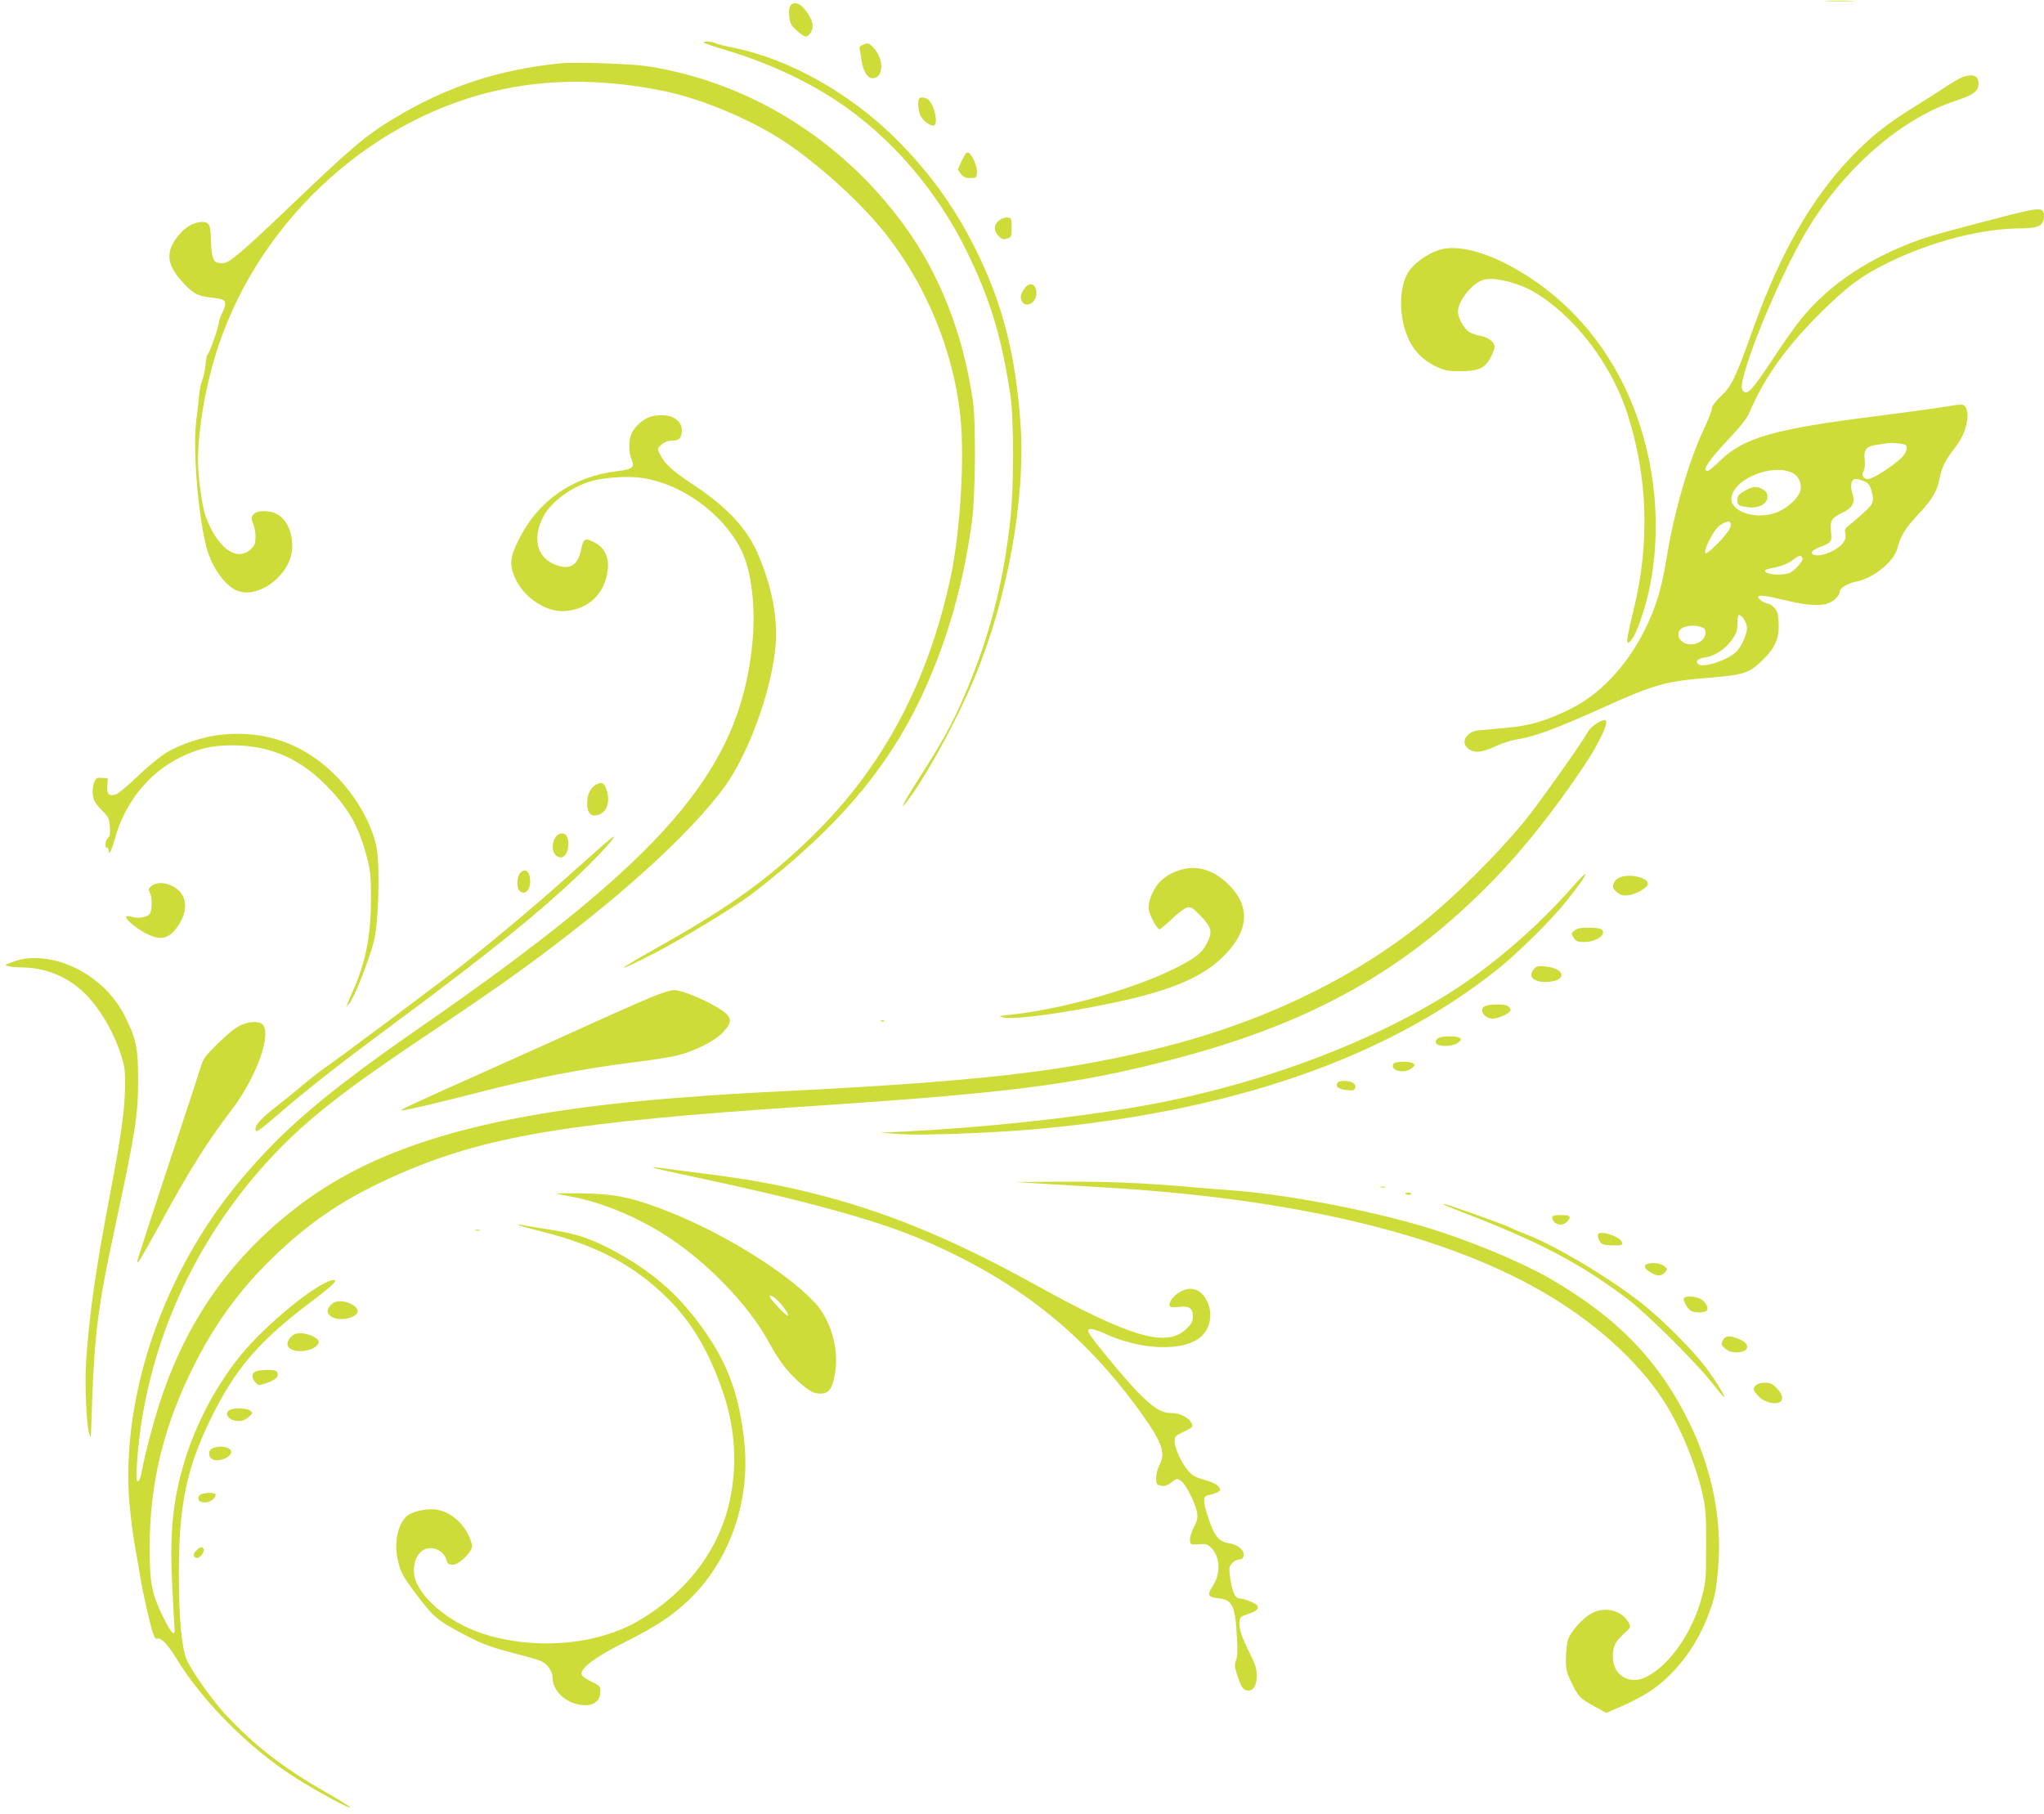 <?xml version="1.0" standalone="no"?>
<!DOCTYPE svg PUBLIC "-//W3C//DTD SVG 20010904//EN"
 "http://www.w3.org/TR/2001/REC-SVG-20010904/DTD/svg10.dtd">
<svg version="1.0" xmlns="http://www.w3.org/2000/svg"
 width="1280pt" height="1136pt" viewBox="0 0 1280 1136"
 preserveAspectRatio="xMidYMid meet">
<g transform="translate(0,1136) scale(0.1,-0.1)"
fill="#cddc39" stroke="none">
<path d="M11443 11353 c42 -2 112 -2 155 0 42 1 7 3 -78 3 -85 0 -120 -2 -77
-3z"/>
<path d="M4950 11325 c-8 -10 -11 -33 -8 -67 5 -46 11 -57 48 -90 49 -44 63
-46 84 -16 24 33 19 69 -13 120 -41 65 -84 85 -111 53z"/>
<path d="M4410 11091 c8 -5 71 -26 140 -46 257 -78 493 -186 696 -321 326
-216 620 -555 803 -928 150 -306 219 -529 277 -901 24 -155 24 -592 0 -800
-41 -357 -112 -650 -231 -955 -100 -256 -167 -386 -342 -658 -108 -168 -135
-231 -43 -100 119 169 286 479 390 726 210 501 325 1134 290 1607 -29 409
-106 718 -256 1034 -137 288 -300 518 -523 741 -285 284 -666 499 -1013 570
-56 11 -111 25 -120 30 -23 13 -90 13 -68 1z"/>
<path d="M5402 11079 c-16 -6 -22 -15 -18 -26 2 -10 7 -41 11 -69 8 -66 37
-114 68 -114 73 0 75 123 3 195 -27 27 -30 28 -64 14z"/>
<path d="M3515 10964 c-392 -39 -717 -146 -1045 -344 -180 -108 -265 -180
-687 -584 -120 -115 -251 -236 -292 -268 -64 -51 -79 -59 -110 -56 -31 3 -38
8 -48 38 -7 19 -12 68 -12 108 -1 91 -11 112 -54 112 -56 -1 -112 -34 -157
-94 -78 -103 -65 -180 47 -298 59 -61 84 -73 176 -83 83 -9 92 -22 62 -88 -14
-28 -25 -60 -25 -70 0 -25 -61 -197 -70 -197 -4 0 -10 -29 -13 -65 -4 -36 -13
-80 -21 -98 -8 -17 -17 -63 -20 -102 -3 -38 -10 -101 -16 -140 -25 -180 11
-616 66 -814 34 -119 117 -233 190 -261 140 -54 344 109 344 276 0 119 -54
204 -139 219 -88 15 -135 -18 -106 -74 8 -17 15 -53 15 -81 0 -45 -4 -56 -31
-81 -88 -82 -215 15 -284 216 -21 64 -45 238 -45 335 0 207 49 486 126 718
268 809 983 1453 1796 1616 311 63 647 58 999 -15 238 -49 552 -182 761 -322
205 -138 455 -364 605 -548 283 -347 465 -806 493 -1240 17 -260 -13 -683 -66
-929 -142 -666 -426 -1197 -870 -1630 -274 -267 -516 -441 -959 -690 -279
-156 -291 -175 -27 -40 153 77 506 292 604 366 542 415 870 801 1088 1284 147
325 244 668 296 1050 23 161 26 630 6 765 -63 421 -208 789 -431 1095 -391
537 -970 896 -1606 995 -95 15 -453 28 -540 19z"/>
<path d="M12290 10877 c-19 -7 -69 -36 -110 -64 -41 -27 -131 -85 -200 -127
-166 -104 -265 -182 -385 -307 -250 -260 -447 -605 -615 -1074 -110 -309 -136
-364 -205 -428 -36 -35 -55 -61 -55 -76 0 -13 -25 -75 -55 -140 -89 -189 -181
-508 -225 -776 -28 -174 -54 -271 -100 -383 -112 -267 -294 -477 -505 -582
-149 -74 -260 -107 -406 -119 -68 -6 -143 -13 -167 -15 -75 -6 -117 -70 -73
-110 37 -34 85 -32 169 7 42 20 106 41 142 46 111 18 245 67 535 198 326 147
389 165 665 188 223 18 255 29 341 114 80 80 103 137 97 237 -3 49 -9 69 -28
89 -13 14 -31 25 -40 25 -19 0 -60 28 -60 41 0 15 44 10 172 -21 127 -31 217
-38 265 -19 37 14 73 48 73 70 0 26 47 55 111 68 102 21 229 125 250 204 21
80 48 125 122 205 98 104 125 149 143 235 17 78 34 112 106 206 61 80 88 200
55 244 -12 17 -19 17 -137 -2 -69 -11 -253 -36 -410 -56 -651 -82 -839 -135
-989 -281 -36 -35 -71 -64 -78 -64 -39 0 9 70 145 214 66 70 103 118 119 156
91 213 227 404 433 610 170 170 263 241 432 324 275 135 589 216 844 216 99 0
134 20 134 76 0 44 -16 50 -89 37 -85 -16 -586 -148 -669 -177 -326 -113 -586
-284 -764 -505 -34 -42 -105 -141 -157 -221 -152 -230 -181 -261 -207 -226 -9
14 -9 29 1 74 51 217 270 720 416 955 236 380 583 678 919 787 109 36 140 59
140 106 0 51 -34 64 -100 41z m-358 -2303 c18 -11 6 -52 -24 -81 -58 -55 -180
-133 -209 -133 -32 0 -44 23 -28 52 7 12 9 42 6 70 -8 61 12 84 75 92 24 3 54
8 68 10 28 5 98 -2 112 -10z m-705 -177 c37 -20 57 -65 48 -108 -11 -47 -81
-112 -151 -139 -135 -51 -303 11 -280 103 29 117 264 205 383 144z m446 -51
c25 -10 36 -23 45 -53 21 -72 17 -86 -47 -144 -33 -30 -73 -65 -90 -77 -27
-21 -31 -28 -25 -56 4 -26 0 -39 -20 -63 -31 -37 -116 -75 -159 -71 -49 5 -40
29 18 51 74 28 78 33 71 97 -8 68 4 87 72 119 64 30 81 64 62 121 -16 49 -7
90 21 90 11 0 34 -6 52 -14z m-837 -288 c-10 -36 -143 -175 -156 -162 -15 15
53 148 88 172 53 37 80 33 68 -10z m451 -194 c4 -10 -8 -30 -35 -57 -37 -37
-47 -41 -100 -45 -58 -4 -113 12 -96 28 5 4 35 12 67 18 36 7 75 23 100 42 47
34 55 36 64 14z m-368 -380 c12 -15 21 -41 21 -58 0 -37 -33 -112 -63 -144
-50 -54 -210 -108 -242 -82 -22 18 -3 36 46 43 58 8 126 54 166 111 27 40 33
57 33 102 0 60 9 66 39 28z m-249 -59 c16 -10 12 -52 -7 -70 -38 -38 -98 -42
-135 -8 -22 20 -23 56 -3 73 32 26 106 29 145 5z"/>
<path d="M10923 8284 c-35 -20 -43 -31 -43 -54 0 -35 6 -39 68 -47 78 -9 134
32 117 85 -6 21 -45 42 -78 42 -12 0 -41 -12 -64 -26z"/>
<path d="M5757 10743 c-11 -10 -8 -66 4 -101 11 -33 71 -78 89 -67 25 16 3
121 -34 158 -18 17 -47 22 -59 10z"/>
<path d="M6023 10354 l-25 -56 19 -27 c16 -20 29 -26 59 -26 37 0 39 2 42 33
4 37 -31 117 -54 126 -11 4 -22 -10 -41 -50z"/>
<path d="M6257 9980 c-35 -28 -36 -68 -2 -100 21 -20 30 -22 53 -14 25 9 27
13 27 69 0 57 -1 60 -26 63 -14 2 -37 -6 -52 -18z"/>
<path d="M9020 9797 c-84 -24 -178 -94 -210 -157 -45 -88 -48 -234 -9 -353 37
-110 97 -178 199 -226 47 -22 68 -26 145 -26 115 1 152 18 189 84 14 27 26 57
26 68 0 29 -40 61 -87 69 -23 3 -56 15 -73 25 -32 20 -69 87 -70 127 0 36 25
86 66 132 68 75 117 87 233 60 106 -26 175 -59 269 -130 222 -167 410 -437
496 -710 126 -397 137 -807 36 -1220 -22 -89 -40 -173 -40 -187 0 -22 2 -24
16 -12 23 19 48 73 82 179 114 351 107 794 -19 1179 -145 444 -431 793 -820
1000 -170 90 -328 126 -429 98z"/>
<path d="M6409 9544 c-17 -29 -20 -42 -13 -63 20 -56 94 -24 94 42 0 65 -46
77 -81 21z"/>
<path d="M4055 8743 c-45 -23 -86 -64 -101 -100 -18 -43 -18 -115 1 -160 21
-51 7 -62 -91 -74 -276 -33 -495 -185 -615 -428 -56 -110 -60 -158 -24 -240
57 -127 197 -219 318 -208 146 13 246 111 263 259 9 74 -19 135 -75 166 -65
37 -78 31 -92 -40 -21 -105 -77 -133 -175 -89 -103 47 -129 164 -63 293 47 92
173 187 300 224 74 22 212 33 300 23 254 -29 522 -218 640 -452 65 -129 93
-363 70 -592 -81 -796 -551 -1339 -2069 -2392 -599 -415 -867 -643 -1134 -962
-480 -572 -747 -1341 -699 -2007 7 -86 23 -216 36 -288 13 -72 29 -162 35
-201 13 -83 55 -271 76 -337 11 -34 19 -45 30 -41 22 8 67 -39 116 -120 163
-270 455 -564 746 -750 136 -87 371 -213 342 -184 -8 8 -74 49 -146 90 -269
153 -455 297 -640 498 -77 84 -204 264 -234 332 -32 73 -50 263 -50 534 0 436
46 661 200 978 152 312 304 489 639 740 131 98 167 136 121 127 -103 -22 -415
-277 -571 -468 -143 -175 -265 -398 -337 -615 -88 -268 -112 -479 -93 -839 6
-129 13 -246 14 -260 4 -54 -20 -31 -65 60 -78 156 -91 221 -91 450 1 405 89
764 279 1140 134 265 281 467 490 671 240 233 458 378 784 522 551 242 1075
329 2555 427 1272 84 1682 136 2280 290 878 226 1473 557 2030 1131 190 197
368 421 560 705 104 155 168 294 135 294 -28 0 -91 -43 -106 -73 -28 -54 -260
-383 -367 -522 -130 -167 -374 -420 -572 -592 -448 -390 -1042 -688 -1709
-858 -582 -148 -1112 -212 -2211 -270 -513 -26 -524 -27 -830 -50 -1166 -89
-1875 -290 -2380 -673 -414 -315 -691 -699 -861 -1196 -44 -129 -101 -341
-125 -464 -11 -61 -22 -81 -33 -63 -3 5 -1 67 4 137 53 697 357 1375 851 1898
217 230 453 414 983 768 421 282 611 417 871 619 440 342 778 661 965 911 172
230 330 693 330 966 0 152 -36 318 -107 487 -70 170 -193 304 -410 448 -135
90 -182 133 -211 194 -17 35 -16 35 11 59 19 16 40 24 67 24 44 0 60 18 60 69
0 34 -26 66 -66 81 -38 15 -115 11 -149 -7z"/>
<path d="M1380 6758 c-108 -12 -245 -57 -335 -110 -40 -24 -119 -88 -183 -150
-62 -59 -124 -111 -137 -114 -45 -11 -56 1 -53 53 l3 48 -36 3 c-30 3 -37 -1
-47 -23 -14 -31 -16 -84 -3 -117 5 -13 28 -43 52 -66 39 -39 43 -49 47 -101 3
-44 0 -60 -12 -70 -17 -15 -22 -61 -6 -61 6 0 10 -7 10 -15 0 -38 17 -8 38 68
64 232 214 418 416 516 112 54 199 74 326 73 237 -1 429 -87 602 -271 127
-135 185 -240 236 -430 22 -85 25 -116 25 -261 0 -225 -32 -393 -109 -567 -15
-32 -30 -69 -35 -83 l-9 -25 19 22 c30 36 120 264 152 386 31 117 40 488 15
600 -31 140 -121 300 -238 423 -201 211 -452 304 -738 272z"/>
<path d="M3731 6445 c-35 -20 -55 -63 -54 -119 1 -57 22 -81 63 -71 62 14 85
84 56 165 -14 39 -29 45 -65 25z"/>
<path d="M3475 6110 c-29 -56 -9 -120 38 -120 38 0 61 84 37 131 -17 30 -57
24 -75 -11z"/>
<path d="M3759 6052 c-42 -37 -141 -125 -220 -196 -169 -152 -437 -377 -634
-533 -141 -111 -824 -622 -880 -657 -16 -11 -71 -54 -121 -95 -49 -42 -127
-105 -172 -140 -94 -73 -132 -114 -132 -142 0 -28 14 -19 165 111 170 146 372
304 681 533 599 443 940 718 1193 962 118 114 219 225 204 225 -4 -1 -42 -31
-84 -68z"/>
<path d="M7421 5919 c-66 -13 -127 -46 -166 -91 -42 -50 -69 -126 -60 -170 9
-41 52 -118 66 -118 6 0 41 29 77 64 37 36 80 68 95 72 26 6 35 0 88 -55 67
-71 73 -96 38 -167 -30 -63 -79 -100 -224 -170 -262 -127 -714 -251 -1015
-280 -67 -7 -71 -8 -40 -16 72 -16 373 24 699 93 354 75 553 159 683 290 166
164 171 323 16 464 -80 72 -167 101 -257 84z"/>
<path d="M3257 5892 c-20 -22 -23 -92 -5 -110 32 -32 68 -1 68 58 0 62 -31 88
-63 52z"/>
<path d="M9850 5808 c-219 -251 -509 -501 -771 -666 -528 -332 -1252 -595
-1974 -717 -411 -70 -959 -128 -1440 -152 l-150 -7 120 -9 c134 -9 537 5 815
28 1251 106 2238 447 2940 1014 116 93 325 300 406 401 83 102 138 180 132
186 -3 3 -38 -33 -78 -78z"/>
<path d="M10150 5867 c-23 -8 -38 -21 -45 -41 -8 -25 -6 -31 20 -53 24 -21 36
-24 72 -20 48 5 123 49 123 72 0 37 -108 64 -170 42z"/>
<path d="M949 5811 c-21 -17 -22 -22 -11 -40 15 -25 16 -105 2 -131 -13 -24
-72 -36 -116 -22 -96 29 34 -89 136 -124 68 -24 120 4 169 90 54 94 35 183
-48 226 -51 25 -102 26 -132 1z"/>
<path d="M9860 5532 c-22 -18 -22 -19 -5 -45 15 -23 24 -27 64 -27 57 0 115
27 119 56 4 26 -19 34 -99 34 -40 0 -63 -5 -79 -18z"/>
<path d="M140 5353 c-14 -2 -45 -12 -70 -21 -41 -15 -42 -17 -20 -23 14 -4 54
-8 90 -8 175 -3 328 -79 441 -218 72 -89 134 -203 171 -313 29 -86 32 -106 31
-215 -1 -139 -23 -303 -93 -670 -93 -490 -126 -721 -150 -1038 -11 -142 1
-424 20 -470 8 -21 9 -21 10 3 20 637 34 752 160 1340 118 548 135 657 135
880 0 200 -13 259 -88 405 -122 236 -401 388 -637 348z"/>
<path d="M9608 5293 c-42 -46 -10 -83 70 -83 134 0 134 83 0 97 -44 4 -56 2
-70 -14z"/>
<path d="M4120 5131 c-41 -15 -217 -92 -390 -170 -173 -79 -484 -219 -690
-311 -426 -190 -533 -240 -528 -245 5 -5 245 51 473 110 350 91 658 151 970
190 116 14 245 34 287 45 110 27 238 92 287 146 56 60 55 90 -1 131 -85 60
-256 134 -310 132 -13 0 -57 -13 -98 -28z"/>
<path d="M9303 5060 c-47 -19 -11 -80 47 -80 36 1 110 36 110 54 0 8 -9 20
-19 26 -24 12 -107 12 -138 0z"/>
<path d="M5518 4963 c7 -3 16 -2 19 1 4 3 -2 6 -13 5 -11 0 -14 -3 -6 -6z"/>
<path d="M1540 4951 c-53 -16 -88 -42 -176 -127 -79 -78 -92 -96 -106 -144 -9
-30 -102 -314 -207 -630 -105 -316 -191 -582 -191 -590 0 -22 15 3 143 235
187 343 292 509 452 720 152 201 248 470 189 529 -16 17 -62 20 -104 7z"/>
<path d="M9008 4859 c-22 -12 -23 -35 -2 -43 35 -13 102 -6 125 14 21 17 22
21 9 30 -19 13 -110 12 -132 -1z"/>
<path d="M8724 4695 c-17 -43 73 -62 117 -25 21 17 22 21 9 30 -25 16 -120 13
-126 -5z"/>
<path d="M8373 4574 c-9 -23 10 -36 61 -41 37 -5 47 -2 52 12 10 25 -21 45
-68 45 -26 0 -41 -5 -45 -16z"/>
<path d="M4090 4047 c3 -3 122 -30 265 -60 667 -141 1130 -268 1405 -385 602
-255 1021 -585 1384 -1089 134 -187 157 -253 116 -330 -11 -21 -20 -57 -20
-80 0 -38 3 -42 30 -48 23 -5 37 -1 65 20 34 26 36 27 61 10 30 -20 93 -146
101 -203 4 -29 -1 -50 -22 -90 -15 -30 -25 -62 -23 -79 3 -27 4 -28 56 -25 48
4 55 1 82 -28 51 -55 54 -158 6 -231 -39 -58 -32 -73 33 -79 88 -9 106 -46
117 -242 5 -85 3 -125 -6 -147 -10 -26 -9 -39 5 -83 28 -86 38 -103 67 -106
37 -4 58 30 58 94 0 41 -9 70 -44 140 -52 105 -69 158 -64 199 3 26 9 32 50
45 55 18 71 31 63 52 -6 16 -87 48 -120 48 -9 0 -22 15 -29 33 -15 35 -31 133
-27 157 5 25 32 49 60 52 18 2 27 10 29 25 5 34 -36 69 -90 77 -64 10 -94 45
-129 153 -38 114 -38 141 -1 149 40 8 72 22 72 32 0 24 -33 46 -95 63 -56 15
-77 26 -103 56 -42 48 -85 139 -86 183 -1 33 3 37 51 60 67 32 69 35 49 66
-21 31 -72 54 -123 54 -60 0 -115 35 -210 133 -85 88 -280 324 -303 367 -19
36 16 35 102 -4 197 -91 434 -110 559 -45 84 42 120 141 85 233 -34 88 -101
117 -176 75 -43 -24 -76 -71 -64 -90 4 -7 25 -9 59 -4 63 7 85 -8 85 -62 0
-28 -8 -44 -38 -73 -124 -124 -349 -59 -955 277 -520 287 -937 458 -1397 572
-214 53 -388 84 -673 121 -128 16 -252 32 -277 36 -25 3 -43 4 -40 1z"/>
<path d="M6570 3944 c118 -7 296 -18 395 -24 1244 -78 2197 -323 2816 -725
276 -179 503 -397 644 -619 100 -157 194 -386 237 -576 20 -93 23 -129 22
-325 0 -206 -2 -226 -27 -319 -59 -221 -201 -424 -346 -498 -106 -54 -211 8
-211 126 0 63 14 93 67 142 46 41 47 43 33 70 -41 75 -142 104 -224 64 -60
-28 -142 -119 -158 -173 -6 -23 -12 -77 -12 -119 0 -68 5 -85 37 -151 43 -86
50 -94 145 -146 l71 -39 102 44 c55 24 131 64 168 89 154 101 287 272 361 460
49 128 57 160 70 326 24 286 -38 602 -174 884 -191 397 -451 669 -881 918
-168 97 -468 223 -725 305 -359 114 -911 221 -1270 247 -47 3 -159 12 -250 20
-297 26 -500 35 -805 34 l-300 -2 215 -13z"/>
<path d="M8648 3923 c6 -2 18 -2 25 0 6 3 1 5 -13 5 -14 0 -19 -2 -12 -5z"/>
<path d="M3485 3884 c11 -3 56 -12 100 -20 181 -35 385 -118 564 -229 264
-164 536 -442 666 -682 63 -114 109 -176 180 -241 72 -66 106 -84 153 -80 47
4 68 39 83 139 22 148 -31 326 -128 430 -189 203 -618 463 -983 596 -187 68
-276 85 -475 89 -99 1 -171 1 -160 -2z m1396 -681 c36 -38 63 -83 52 -83 -13
0 -113 106 -113 120 0 15 29 -2 61 -37z"/>
<path d="M8800 3886 c0 -9 30 -14 35 -6 4 6 -3 10 -14 10 -12 0 -21 -2 -21 -4z"/>
<path d="M9041 3815 c3 -2 59 -25 124 -50 480 -185 733 -319 1030 -543 117
-89 418 -387 524 -520 40 -51 75 -92 78 -92 10 0 -54 105 -115 186 -74 98
-232 260 -363 370 -182 155 -569 390 -757 461 -35 13 -82 33 -105 45 -36 18
-400 148 -415 148 -3 0 -3 -2 -1 -5z"/>
<path d="M9720 3739 c0 -46 61 -66 93 -31 30 32 21 42 -38 42 -32 0 -55 -4
-55 -11z"/>
<path d="M3395 3646 c345 -87 578 -211 790 -422 151 -150 260 -338 346 -594
73 -220 87 -446 39 -668 -66 -308 -269 -576 -571 -753 -266 -155 -659 -186
-984 -78 -211 70 -401 235 -421 365 -8 57 7 113 41 144 50 47 139 20 160 -48
8 -27 14 -32 41 -32 42 0 129 89 120 124 -28 114 -120 204 -222 221 -62 10
-159 -12 -190 -44 -54 -53 -76 -161 -54 -266 15 -75 33 -110 109 -210 117
-156 136 -172 316 -267 108 -57 168 -78 329 -119 65 -17 131 -36 147 -44 41
-22 69 -63 69 -102 0 -90 98 -173 205 -173 59 0 95 32 95 85 0 33 -3 37 -57
63 -34 16 -59 35 -61 46 -8 38 89 110 269 200 195 98 293 162 397 260 260 246
392 619 353 994 -31 296 -102 490 -260 712 -158 220 -324 363 -576 496 -130
68 -225 99 -360 119 -61 9 -132 21 -159 26 -111 21 -70 5 89 -35z"/>
<path d="M2978 3653 c6 -2 18 -2 25 0 6 3 1 5 -13 5 -14 0 -19 -2 -12 -5z"/>
<path d="M10007 3628 c-5 -15 11 -49 27 -60 6 -4 37 -8 69 -8 50 0 58 2 55 18
-7 36 -140 80 -151 50z"/>
<path d="M10313 3443 c-23 -9 -14 -31 23 -52 44 -26 66 -26 90 0 19 21 18 21
-5 40 -22 18 -79 24 -108 12z"/>
<path d="M10545 3230 c-8 -13 22 -67 44 -80 26 -13 84 -13 98 1 18 18 -11 65
-48 78 -39 14 -86 14 -94 1z"/>
<path d="M2072 3187 c-29 -31 -28 -53 4 -74 50 -32 164 -7 164 36 0 27 -59 61
-107 61 -28 0 -46 -7 -61 -23z"/>
<path d="M1822 2987 c-46 -49 -16 -91 64 -89 66 1 125 39 106 69 -13 20 -72
43 -110 43 -27 0 -45 -7 -60 -23z"/>
<path d="M10788 2964 c-11 -24 -9 -29 15 -50 20 -17 40 -24 71 -24 77 0 92 49
24 80 -62 28 -96 26 -110 -6z"/>
<path d="M1598 2769 c-24 -13 -23 -40 2 -67 20 -21 20 -21 72 -3 55 19 75 38
65 65 -5 12 -20 16 -64 16 -32 0 -66 -5 -75 -11z"/>
<path d="M10996 2684 c-21 -21 -20 -27 10 -63 29 -35 89 -57 128 -47 38 9 35
49 -8 92 -27 27 -42 34 -74 34 -24 0 -47 -7 -56 -16z"/>
<path d="M1438 2529 c-40 -23 -3 -69 55 -69 24 0 45 8 64 25 27 24 28 25 9 40
-22 17 -102 20 -128 4z"/>
<path d="M1333 2290 c-32 -13 -31 -57 2 -72 29 -13 91 6 109 35 22 36 -52 61
-111 37z"/>
<path d="M1250 1995 c-20 -24 -4 -45 33 -45 33 0 67 24 67 48 0 18 -85 15
-100 -3z"/>
<path d="M1229 1649 c-22 -22 -21 -42 4 -47 18 -4 52 42 42 58 -9 15 -23 12
-46 -11z"/>
</g>
</svg>
